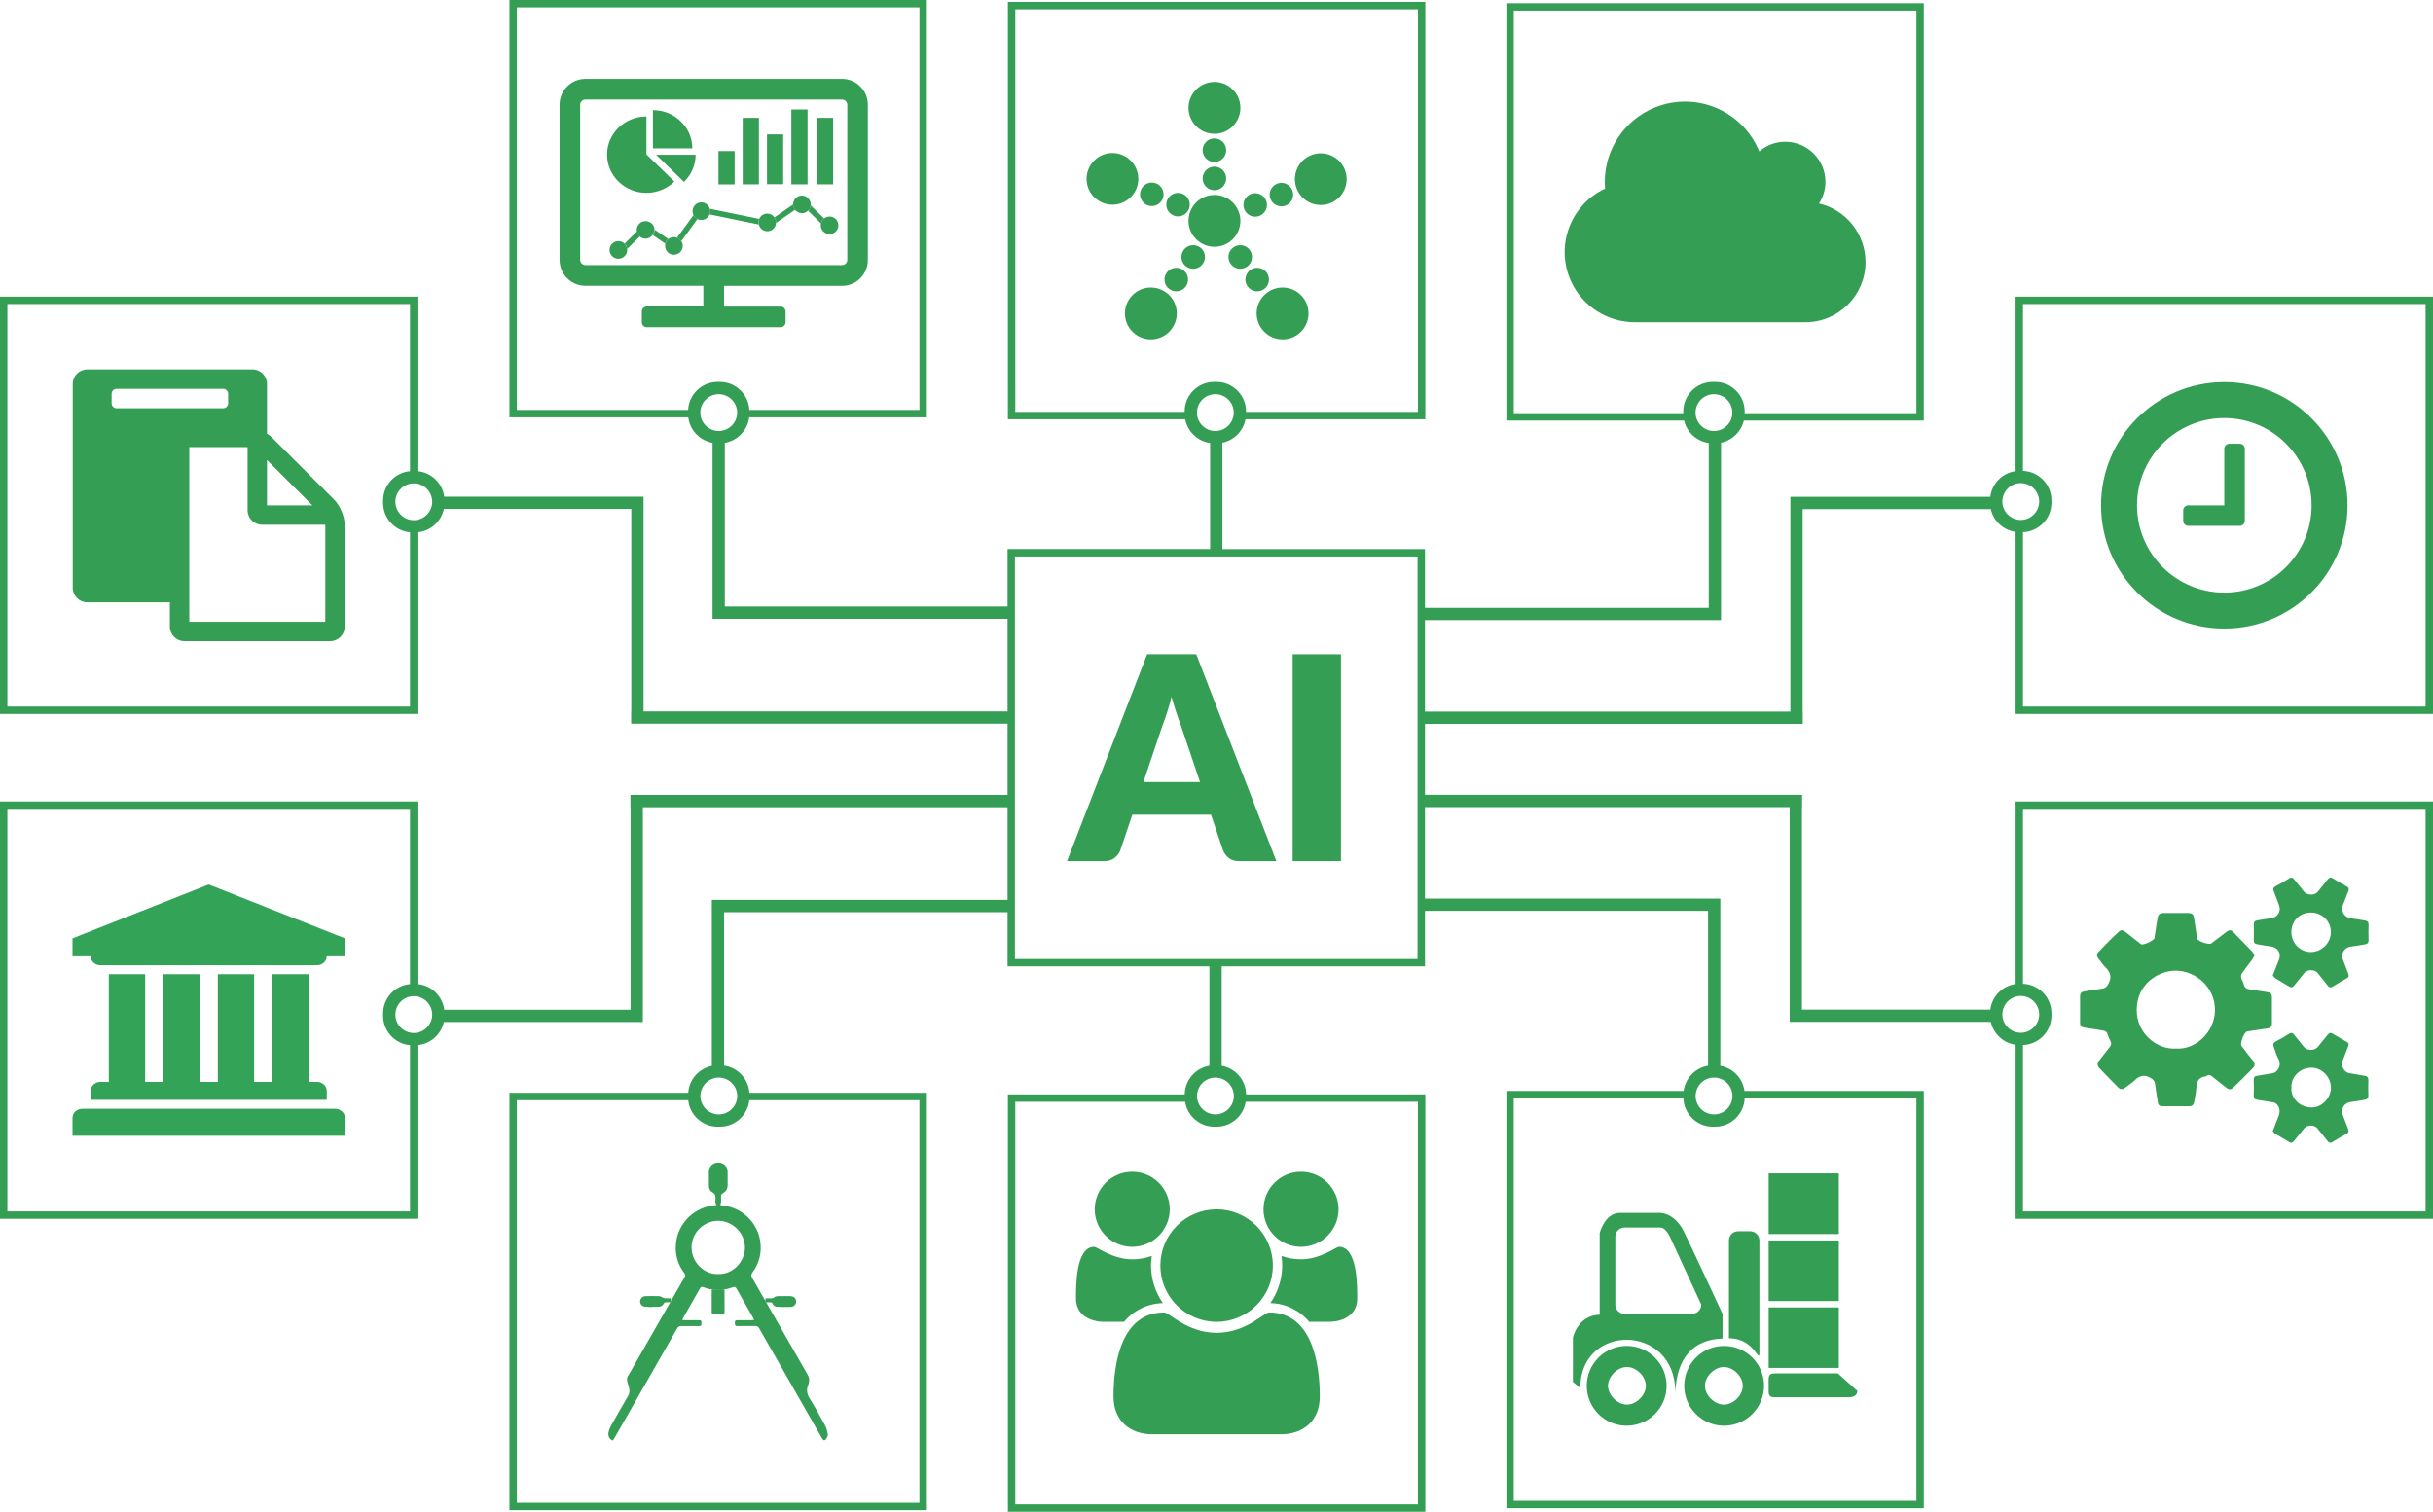 <?xml version="1.0" encoding="UTF-8"?><svg xmlns="http://www.w3.org/2000/svg" viewBox="0 0 990.85 615.81"><defs><style>.cls-1,.cls-2{fill:#349e55;}.cls-3{fill:#33a357;}.cls-3,.cls-2{fill-rule:evenodd;}.cls-4{fill:#359e55;}</style></defs><g id="Layer_1"><path class="cls-2" d="M759.75,106.76c-.02-11.39-7.87-21.27-18.96-23.87,1.71-2.62,2.62-5.68,2.62-8.81-.01-9.02-7.33-16.32-16.34-16.34-3.9-.02-7.67,1.39-10.59,3.96-6.84-16.71-25.92-24.7-42.63-17.86-12.28,5.02-20.3,16.98-20.3,30.24,0,.89.06,1.85.13,2.75-14.29,6.68-20.46,23.68-13.77,37.97,4.7,10.05,14.8,16.47,25.9,16.46h69.43c13.54,0,24.5-10.98,24.51-24.5h0Z"/><path class="cls-2" d="M914.21,182.84c.01-1.14-.9-2.08-2.04-2.09h-4.23c-1.14-.01-2.08.9-2.09,2.04v23.06h-14.64c-1.14-.01-2.08.9-2.09,2.04v4.23c-.01,1.14.9,2.08,2.04,2.09h20.96c1.14.01,2.08-.9,2.09-2.04v-29.33h0ZM941.41,205.85c0,19.64-15.92,35.55-35.55,35.55s-35.55-15.92-35.55-35.55,15.92-35.55,35.55-35.55c19.63.03,35.54,15.92,35.55,35.55ZM956.05,205.85c0-27.72-22.47-50.2-50.19-50.2s-50.2,22.47-50.2,50.19,22.47,50.2,50.19,50.2h0c27.72,0,50.19-22.47,50.2-50.19h0Z"/><path class="cls-1" d="M918.13,389.26c-.31.57-.53,1.12-.86,1.56-1.42,1.92-2.93,3.79-4.29,5.76-.31.45-.36,1.24-.22,1.81.22.89.85,1.69,1.03,2.56.31,1.58,1.37,1.92,2.7,2.12,2.36.33,4.71.77,7.07,1.1,1.2.17,1.7.88,1.7,1.99.01,3.57,0,7.14,0,10.7,0,1.3-.64,1.94-1.94,2.1-2.65.35-5.3.78-7.94,1.18-.1.01-.2.01-.29.04-1.2.32-2.95,4.89-2.22,5.88,1.49,1.99,3,3.97,4.59,5.9.95,1.14,1.02,2.17-.04,3.22-2.55,2.56-5.05,5.17-7.68,7.64-1.35,1.27-1.95,1.16-3.44-.03-1.84-1.45-3.71-2.89-5.52-4.38-.66-.54-1.24-.68-1.97-.21-.24.15-.52.32-.79.35-2.86.38-3.46,2.31-3.58,4.81-.1,1.88-.56,3.75-.88,5.62-.2,1.12-.79,1.69-2.01,1.67-3.62-.04-7.23-.03-10.86,0-1.1,0-1.74-.39-1.91-1.55-.35-2.51-.79-5-1.12-7.51-.15-1.21-.71-1.83-1.83-2.48-2.54-1.46-4.47-.98-6.45.96-1.17,1.16-2.63,2.02-3.94,3.04-.96.75-1.94.75-2.77-.1-2.58-2.59-5.14-5.21-7.67-7.88-.98-1.03-.98-2.1,0-3.25,1.41-1.69,2.65-3.51,4.06-5.2.81-.96.92-1.81.29-2.89-.45-.75-.79-1.59-1.02-2.43-.29-1.07-.99-1.45-1.99-1.59-2.45-.36-4.89-.82-7.36-1.14-1.32-.17-1.88-.75-1.87-2.09.04-3.57.03-7.14,0-10.7,0-1.18.5-1.81,1.67-1.99,2.45-.38,4.89-.82,7.36-1.14,1.17-.15,1.76-.68,2.38-1.73,1.63-2.72,1.07-4.85-1.07-6.94-1.05-1.02-1.81-2.3-2.76-3.41-.81-.96-.95-1.98-.07-2.89,2.58-2.66,5.14-5.35,7.88-7.86,1.49-1.37,1.91-1.2,3.55.1,1.77,1.39,3.53,2.79,5.3,4.18.2.15.36.33.57.45.95.54,5.3-1.45,5.48-2.54.42-2.49.77-5,1.16-7.5.36-2.29.82-2.68,3.18-2.68h9.09c2.01,0,2.49.49,2.76,2.41.36,2.61.78,5.2,1.17,7.79.01.1,0,.2.04.29.38,1.1,4.84,2.59,5.76,1.9,2.12-1.58,4.22-3.16,6.3-4.78.86-.67,1.7-.78,2.48.01,2.61,2.63,5.2,5.3,7.76,7.97.42.43.64,1.06,1,1.67l.04.07ZM886.23,427.15c8.2.5,15.78-6.98,15.83-15.61.07-9.66-8.11-16.08-15.89-16.13-7.08-.04-15.89,5.28-15.99,15.86-.08,9.59,8.04,16.35,16.03,15.88h.01Z"/><path class="cls-1" d="M925.61,460.75c.82-2.15,1.53-4.07,2.3-5.95.81-1.99.59-3.83-.95-5.23-.47-.43-1.32-.5-2.02-.64-1.87-.33-3.75-.63-5.62-.91-1.02-.15-1.52-.63-1.48-1.76.08-2.1.06-4.21,0-6.31-.03-1,.29-1.55,1.32-1.7,2.26-.35,4.52-.71,6.76-1.16.49-.1.99-.49,1.34-.89,1.42-1.64,1.52-3.35.42-5.3-.75-1.34-1.07-2.93-1.66-4.38-.42-1.03-.26-1.7.79-2.27,1.85-.98,3.68-2.02,5.45-3.15.88-.56,1.45-.33,1.99.35,1.35,1.67,2.72,3.33,4.04,5.02,1.28,1.62,4.36,1.6,5.63,0,1.34-1.69,2.75-3.3,4.07-4.99.59-.74,1.14-.93,1.98-.42,1.92,1.17,3.87,2.29,5.83,3.39.75.42.85.93.54,1.7-.82,2.03-1.56,4.1-2.38,6.15-.72,1.81.78,4.53,2.69,4.84,2.12.35,4.21.77,6.33,1.09,1.12.17,1.59.7,1.55,1.85-.07,2.05-.08,4.11,0,6.16.04,1.06-.42,1.56-1.35,1.73-1.87.33-3.74.71-5.62.91-2.93.31-4.47,2.8-3.36,5.56.72,1.81,1.38,3.65,2.08,5.46.35.89.21,1.52-.74,2.02-1.94,1.03-3.82,2.16-5.7,3.32-.72.45-1.27.36-1.78-.26-1.44-1.78-2.89-3.57-4.31-5.38-1.14-1.46-4.18-1.45-5.32,0-1.35,1.73-2.76,3.43-4.14,5.14-.64.79-1.27,1-2.24.36-1.76-1.16-3.62-2.12-5.41-3.22-.43-.26-.74-.75-1.1-1.14h.07ZM933.18,443c-.35,3.53,2.58,8,8.13,8.15,4.22.11,7.96-3.79,7.97-8.13,0-4.28-3.67-8.1-8-8.08-4.68.03-8.39,3.96-8.08,8.04h-.01Z"/><path class="cls-1" d="M925.61,397.3c.89-2.26,1.64-4.25,2.47-6.24,1.13-2.72-.43-5.25-3.36-5.56-1.88-.2-3.75-.59-5.62-.91-.92-.15-1.28-.68-1.25-1.64.06-2.1.07-4.21,0-6.3-.03-1.03.36-1.56,1.34-1.71,1.87-.31,3.74-.68,5.62-.89,2.7-.29,4.32-2.84,3.33-5.37-.74-1.87-1.39-3.75-2.13-5.62-.36-.93-.2-1.53.72-2.03,1.9-1.02,3.75-2.09,5.58-3.23.78-.49,1.34-.4,1.88.28,1.41,1.74,2.84,3.48,4.24,5.24,1.14,1.44,4.32,1.44,5.45,0,1.37-1.73,2.77-3.41,4.13-5.14.57-.74,1.1-.96,1.97-.43,1.91,1.17,3.85,2.31,5.81,3.4.82.46.92.99.6,1.8-.79,1.94-1.52,3.9-2.29,5.85-.89,2.26.71,4.91,3.14,5.24,1.98.26,3.94.6,5.91.93.99.17,1.52.64,1.46,1.78-.08,2.05-.08,4.11,0,6.16.04,1.05-.4,1.56-1.35,1.73-1.92.33-3.83.7-5.77.92-2.73.31-4.31,2.86-3.29,5.41.75,1.9,1.45,3.83,2.17,5.74.29.78.21,1.34-.63,1.8-2.01,1.1-3.99,2.29-5.94,3.47-.78.47-1.3.15-1.76-.42-1.41-1.74-2.82-3.5-4.21-5.27-1.1-1.41-4.18-1.45-5.31-.06-1.41,1.76-2.82,3.5-4.24,5.24-.6.75-1.21.92-2.12.32-1.76-1.14-3.62-2.1-5.41-3.22-.47-.29-.78-.82-1.16-1.24v-.03ZM933.18,379.7c0,4.46,3.53,8.07,7.9,8.1,4.39.03,8.2-3.72,8.18-8.1,0-4.46-3.62-8-8.17-7.99-4.53,0-7.92,3.43-7.92,7.99Z"/><path class="cls-2" d="M720.29,532.58h28.58v24.66h-28.58v-24.66h0ZM720.29,505.3h28.58v24.68h-28.58v-24.68ZM720.29,478.02h28.58v24.66h-28.58v-24.68h0ZM702.05,580.78c-8.98-.07-16.21-7.38-16.14-16.37.07-8.98,7.38-16.21,16.37-16.14,8.94.07,16.14,7.32,16.14,16.25-.03,9-7.34,16.28-16.36,16.25h-.01,0ZM702.05,556.86c-3.85,0-7.71,3.85-7.71,7.65s3.86,7.67,7.71,7.67,7.71-3.85,7.71-7.67-3.86-7.65-7.71-7.65h0ZM704.12,545.15v-39.85c0-2.07,1.69-3.75,3.75-3.74h4.89c2.07,0,3.75,1.67,3.77,3.74h0v45.22c0,5.99-1.44-5.37-12.41-5.36h0ZM682.31,566.95c-.3-28.06-38.86-27.94-38.73-1.5-3.21-2.63-3.01-2.62-3.01-2.62v-17.94s1.92-9.13,10.91-9.34v-33.26s2.04-8.22,8.27-8.22h15.43s6.3-.8,10.53,7.48c2.19,4.33,15.79,33.64,15.79,33.64v10.08c-11.78.31-18.66,7.84-19.18,21.68h-.01ZM680.05,503.79s-1.69-3.74-3.77-3.74h-14.66c-2.07,0-3.75,1.67-3.77,3.74v27.66c0,2.07,1.69,3.74,3.77,3.74h27.46c2.07,0,3.75-1.67,3.77-3.74l-12.78-27.66h-.01ZM662.57,548.25c8.98.05,16.21,7.37,16.16,16.36-.05,8.98-7.37,16.21-16.36,16.16-8.94-.05-16.16-7.32-16.16-16.27.03-9,7.36-16.28,16.36-16.25ZM662.57,572.17c3.85,0,7.71-3.85,7.71-7.67s-3.87-7.65-7.71-7.65-7.71,3.85-7.71,7.65,3.86,7.67,7.71,7.67h0ZM722.92,559.46h25.57l7.9,7.1c0,2.07-1.69,2.62-3.77,2.62h-29.71c-2.08,0-2.63-.54-2.63-2.62v-4.47c0-2.07.55-2.62,2.63-2.62h.01Z"/><path class="cls-1" d="M457.76,538.45h-7.99c-5.97,0-11.57-2.86-11.57-9.49,0-4.83-.18-21.05,7.4-21.05,1.25,0,7.47,5.08,15.53,5.08,2.71,0,5.38-.47,7.94-1.37-.19,1.3-.29,2.62-.31,3.93.03,5.47,1.71,10.8,4.83,15.28-6.13.12-11.91,2.91-15.82,7.63h0ZM461.11,507.9c-8.44,0-15.28-6.84-15.28-15.28s6.84-15.28,15.28-15.28,15.28,6.84,15.28,15.28c-.01,8.42-6.84,15.25-15.28,15.28ZM521.55,584.27h-52.14c-9.55,0-15.93-5.79-15.93-15.45,0-13.49,3.16-34.19,20.64-34.19,2.03,0,9.42,8.29,21.36,8.29s19.32-8.29,21.36-8.29c17.49,0,20.65,20.71,20.65,34.19,0,9.66-6.38,15.45-15.93,15.45h0ZM495.47,538.45c-12.66,0-22.91-10.26-22.91-22.91s10.26-22.91,22.91-22.91,22.91,10.26,22.91,22.91h0c0,12.66-10.26,22.91-22.91,22.91ZM529.85,507.9c-8.44,0-15.28-6.84-15.28-15.28s6.84-15.28,15.28-15.28,15.28,6.84,15.28,15.28c-.01,8.42-6.84,15.25-15.28,15.28ZM541.18,538.45h-8.01c-3.91-4.72-9.67-7.51-15.81-7.63,3.12-4.48,4.8-9.81,4.83-15.28,0-1.32-.11-2.64-.31-3.93,2.55.9,5.23,1.37,7.94,1.37,8.05,0,14.25-5.08,15.52-5.08,7.59,0,7.4,16.22,7.4,21.05,0,6.62-5.61,9.49-11.57,9.49h.01Z"/><path class="cls-1" d="M337.14,584.39c-.24-1.22-.46-2.52-1.03-3.58-2.05-3.78-4.15-7.55-6.4-11.2-1.13-1.83-1.35-3.53-.57-5.46.09-.21.12-.43.19-.63.41-1.28.24-2.41-.46-3.61-7.55-13.13-15.04-26.29-22.59-39.43-.47-.81-.38-1.35.15-2.09,2.83-3.86,3.87-8.18,3.16-12.89-1.1-6.89-6.24-12.42-13.03-14.04-1.12-.26-2.28-.41-3.27-.59.16-.37.28-.77.35-1.16.04-.79.04-1.57,0-2.37-.07-.52.22-1.02.71-1.22,1.35-.75,2.02-1.93,1.99-3.5-.03-1.81,0-3.61-.01-5.42-.03-2.09-1.69-3.64-3.83-3.62s-3.78,1.57-3.81,3.65c-.01,1.9,0,3.81,0,5.7,0,1.12.4,2.21,1.32,2.69,1.4.72,1.44,1.8,1.35,3.06-.04.38-.04.77,0,1.13.1.37.24.72.4,1.06-.78.12-1.65.24-2.52.4-7.99,1.52-13.84,8.4-14.03,16.53-.15,3.93,1.1,7.77,3.53,10.86.44.59.43,1,.07,1.6-7.26,12.67-14.51,25.38-21.77,38.06-2,3.5-2.15,2.61-.9,6.87.4,1.24.22,2.59-.49,3.69-2.3,3.9-4.52,7.83-6.74,11.78-.44.79-.79,1.65-1.03,2.53-.38,1.4.09,3.21,1.75,3.59.16-.25.32-.52.49-.78,8.54-14.94,17.07-29.88,25.61-44.82.41-.74.9-1.02,1.72-1,2.47.03,4.95,0,7.4,0,1.16,0,.69-.88.78-1.46s-.06-.96-.79-.94c-1.96.03-3.93,0-5.89,0-.32,0-.66-.03-1.09-.06.09-.28.21-.54.32-.79,2.3-4.03,4.62-8.07,6.9-12.11.35-.63.72-.69,1.38-.46,3.81,1.49,8.04,1.5,11.86.04.9-.34,1.27-.09,1.69.66,2.16,3.86,4.39,7.7,6.58,11.54.18.31.32.65.54,1.12-.5.03-.82.06-1.16.06-1.87,0-3.74.04-5.61,0-.81-.01-1.13.19-1.09,1.06.04.78-.03,1.4,1.09,1.35,2.44-.07,4.87,0,7.32-.03.6-.04,1.18.29,1.43.84,8.51,14.91,17.03,29.84,25.57,44.75.71,1.24,1.25,1.27,2,.01.25-.38.52-.96.43-1.37h0ZM292.47,518.99c-5.58.26-10.83-4.71-10.83-10.82s5.09-10.91,10.95-10.86,10.86,5.08,10.79,11.02c-.07,5.74-5.08,10.94-10.91,10.64h0Z"/><path class="cls-1" d="M295.07,530.18c0,1.44-.01,2.88,0,4.32,0,.44-.14.61-.6.6-1.35-.02-2.71-.02-4.07,0-.43,0-.55-.16-.55-.57.01-2.9.01-5.8,0-8.71,0-.41.14-.57.55-.56,1.35.02,2.71.02,4.07,0,.46,0,.6.16.59.6v4.32h.01ZM319.34,532.43c-1.05-.05-2.1-.06-3.14-.16-.73-.07-1.35-.56-1.58-1.26-.15-.4-.4-.51-.78-.5h-1.61c-.79,0-.48-.59-.53-.98s.02-.68.53-.65c.43.03.86,0,1.29,0,.7,0,1.37.05,1.97-.52.3-.28.87-.36,1.32-.37,1.67-.04,3.35-.02,5.03,0,1.35,0,2.37.88,2.4,2.08.04,1.29-.9,2.26-2.31,2.32-.86.04-1.72,0-2.58,0v.06h-.01ZM265.58,532.43c-1.05-.05-2.11-.03-3.14-.18-1.13-.16-1.83-1.17-1.74-2.28.11-1.1,1.01-1.95,2.11-1.99,1.87-.03,3.74-.04,5.61,0,.44,0,.86.33,1.29.49.36.14.72.33,1.1.37.64.04,1.29.05,1.93,0,.37,0,.48.15.5.5.05,1.11.06,1.12-1.05,1.13-.41-.03-.82-.02-1.22.02-.25.05-.47.21-.6.43-.46.98-1.25,1.38-2.27,1.42-.84.03-1.68,0-2.52,0v.06h0Z"/><path class="cls-3" d="M85,360.3l-55.47,21.93v7.32h7.4c0,2,1.79,3.65,3.98,3.65h88.17c2.2,0,3.98-1.65,3.98-3.65h7.4v-7.32l-55.47-21.93h.01ZM44.32,396.85v43.87h-3.41c-2.2,0-3.98,1.65-3.98,3.65v3.65h96.15v-3.65c0-2-1.79-3.65-3.98-3.65h-3.41v-43.87h-14.79v43.87h-7.4v-43.87h-14.79v43.87h-7.4v-43.87h-14.79v43.87h-7.4v-43.87h-14.8ZM136.47,451.68H33.51c-2.2,0-3.98,1.65-3.98,3.65v7.32h110.94v-7.32c0-2-1.79-3.65-3.98-3.65h-.01Z"/><path class="cls-2" d="M77.09,253.3v-71.18h23.74v25.71c0,3.28,2.65,5.93,5.93,5.93h25.72v39.54s-55.39,0-55.39,0ZM92.91,164.33c-.03,1.07-.9,1.94-1.97,1.97h-43.52c-1.07-.03-1.94-.9-1.97-1.97v-3.96c.03-1.07.9-1.94,1.97-1.97h43.52c1.07.03,1.94.9,1.97,1.97v3.96ZM108.73,205.85v-18.47l18.49,18.47h-18.49ZM140.38,213.76c0-3.28-1.86-7.79-4.21-10.14l-25.22-25.22c-.67-.67-1.42-1.25-2.22-1.73v-20.27c0-3.28-2.65-5.93-5.93-5.93H35.55c-3.28,0-5.93,2.65-5.93,5.93v83.04c0,3.28,2.65,5.93,5.93,5.93h33.63v9.89c0,3.28,2.65,5.93,5.93,5.93h59.35c3.28,0,5.93-2.65,5.93-5.93v-41.53h0Z"/><path class="cls-2" d="M494.56,56.38c2.65,0,4.81,2.13,4.82,4.78s-2.13,4.81-4.78,4.82c-2.65,0-4.81-2.13-4.82-4.78h0c0-2.66,2.14-4.81,4.78-4.82ZM494.56,67.89c2.65,0,4.81,2.13,4.82,4.78,0,2.65-2.13,4.81-4.78,4.82-2.65,0-4.81-2.13-4.82-4.78h0c0-2.66,2.14-4.81,4.78-4.82h0ZM494.56,33.38c5.84-.01,10.58,4.7,10.6,10.53.01,5.84-4.7,10.58-10.53,10.6-5.84.01-10.58-4.7-10.6-10.53v-.03c0-5.82,4.71-10.55,10.53-10.56h0ZM494.56,79.4c5.84-.01,10.58,4.7,10.6,10.53.01,5.84-4.7,10.58-10.53,10.6-5.84.01-10.58-4.7-10.6-10.53v-.03c0-5.82,4.71-10.55,10.53-10.56h0ZM502.21,100.84c2.12-1.59,5.12-1.17,6.72.95,1.59,2.12,1.17,5.12-.95,6.72-2.12,1.59-5.12,1.17-6.72-.95h0c-1.59-2.1-1.18-5.11.92-6.7,0,0,.01,0,.03-.01h0ZM509.11,110.04c2.12-1.59,5.12-1.17,6.72.95,1.59,2.12,1.17,5.12-.95,6.72-2.12,1.59-5.12,1.17-6.72-.95h0c-1.59-2.1-1.18-5.11.92-6.7,0,0,.01,0,.03-.01ZM516,119.24c4.66-3.5,11.28-2.58,14.78,2.09,3.5,4.66,2.58,11.28-2.09,14.78-4.66,3.5-11.28,2.58-14.78-2.09h0c-3.52-4.63-2.6-11.23,2.03-14.75.01,0,.03-.03.04-.04h.01ZM488.82,100.84c-2.12-1.59-5.12-1.17-6.72.95-1.59,2.12-1.17,5.12.95,6.72,2.12,1.59,5.12,1.17,6.72-.95h0c1.59-2.1,1.18-5.11-.92-6.7,0,0-.01,0-.03-.01ZM481.93,110.04c-2.12-1.59-5.12-1.17-6.72.95-1.59,2.12-1.17,5.12.95,6.72,2.12,1.59,5.12,1.17,6.72-.95h0c1.59-2.1,1.18-5.11-.92-6.7,0,0-.01,0-.03-.01ZM475.03,119.24c-4.66-3.5-11.28-2.58-14.78,2.09-3.5,4.66-2.58,11.28,2.09,14.78,4.66,3.5,11.28,2.58,14.78-2.09h0c3.5-4.63,2.6-11.23-2.03-14.75-.01,0-.03-.03-.04-.04h-.01ZM526.33,77.53c.96,2.46-.25,5.25-2.71,6.21s-5.25-.25-6.21-2.71.25-5.25,2.71-6.21h0c2.46-.96,5.23.25,6.21,2.71ZM515.65,81.73c.96,2.46-.25,5.25-2.71,6.21s-5.25-.25-6.21-2.71.25-5.25,2.71-6.21h0c2.46-.96,5.23.25,6.21,2.72h0ZM547.7,69.14c2.13,5.42-.55,11.54-5.96,13.65-5.42,2.13-11.54-.55-13.65-5.96-2.13-5.42.55-11.54,5.96-13.65h0c5.41-2.12,11.52.56,13.65,5.96h0ZM484.22,85.11c.96-2.46-.25-5.25-2.71-6.21s-5.25.25-6.21,2.71.25,5.25,2.71,6.21h0c2.46.96,5.23-.25,6.21-2.71h0ZM473.54,80.91c.96-2.46-.25-5.25-2.71-6.21s-5.25.25-6.21,2.71.25,5.25,2.71,6.21h0c2.46.96,5.23-.25,6.21-2.71ZM462.85,76.71c2.13-5.42-.55-11.54-5.96-13.65-5.42-2.13-11.54.55-13.65,5.96-2.13,5.42.55,11.54,5.96,13.65h0c5.41,2.12,11.52-.56,13.65-5.96Z"/><path class="cls-1" d="M335.6,88.98l-5.44-5.32c-.12.86-.49,1.61-1.04,2.18l5.24,5.17.12-.34c.22-.71.59-1.28,1.12-1.69h0ZM315.41,88.53c.41.57.63,1.28.63,2.06v.22l7.79-5.36c-.49-.59-.75-1.35-.75-2.2l-7.68,5.28h.01ZM308.89,90.55c0-.49.12-.94.26-1.39l-20.11-4.12c.08.3.15.63.15.98,0,.45-.08.9-.26,1.31l20.05,4.12c-.04-.12-.04-.26-.04-.37-.04-.18-.04-.34-.04-.53h0ZM282.44,87.63l-6.74,9.21c.71.26,1.31.79,1.73,1.43l6.6-9.03c-.67-.37-1.24-.94-1.57-1.61h-.01ZM272.17,97.37l-5.62-3.85v.15c0,.79-.26,1.5-.67,2.1l5.05,3.48c.22-.75.63-1.43,1.24-1.87ZM259.48,94.19l-5.09,5.02c.57.57.98,1.31,1.04,2.18l5.17-5.09c-.59-.53-1.02-1.28-1.12-2.1h0Z"/><path class="cls-1" d="M254.34,99.24c-.63-.63-1.53-1.02-2.51-1.02-1.98,0-3.59,1.61-3.59,3.59s1.61,3.59,3.59,3.59,3.59-1.61,3.59-3.59c0-.15,0-.26-.04-.41-.08-.86-.45-1.61-1.04-2.18h0ZM266.55,93.52c-.04-1.08-.57-2.02-1.35-2.67-.04,0-.04-.04-.08-.04-.08-.04-.12-.08-.18-.12l-.22-.12s-.04-.04-.08-.04c-.08-.04-.18-.12-.3-.15h-.04c-.08-.04-.15-.08-.26-.08-.04,0-.08-.04-.08-.04-.04,0-.08,0-.08-.04-.3-.08-.63-.15-.98-.15-1.98,0-3.59,1.61-3.59,3.59,0,.18,0,.37.04.53.12.82.53,1.57,1.12,2.1.63.59,1.5.94,2.4.94,1.2,0,2.24-.59,2.89-1.5.41-.59.67-1.31.67-2.1.15-.08.12-.12.12-.15h0v.03ZM275.7,96.85c-.41-.15-.82-.26-1.28-.26-.82,0-1.61.3-2.2.79-.59.45-1.04,1.12-1.24,1.87-.08.3-.12.59-.12.94,0,.63.18,1.28.49,1.79.63,1.08,1.76,1.79,3.11,1.79.22,0,.49-.04.71-.08,1.65-.34,2.89-1.76,2.89-3.52,0-.71-.22-1.35-.57-1.91-.49-.67-1.08-1.16-1.79-1.43h0ZM289.07,85.06c-.41-1.5-1.79-2.63-3.44-2.63-1.98,0-3.59,1.61-3.59,3.59,0,.57.15,1.12.37,1.61.34.67.9,1.24,1.61,1.61.49.22,1.02.37,1.61.37,1.5,0,2.81-.94,3.34-2.28.15-.41.26-.86.26-1.31-.04-.34-.08-.67-.15-.98h-.01ZM315.4,88.54c-.63-.94-1.73-1.53-2.92-1.53-1.5,0-2.77.9-3.3,2.2-.18.41-.26.9-.26,1.39,0,.15,0,.34.04.49,0,.12.04.26.08.37.22.82.71,1.57,1.39,2.06.59.41,1.31.67,2.06.67,1.91,0,3.44-1.46,3.56-3.34v-.22c0-.82-.22-1.53-.63-2.1h-.01ZM330.15,83.67c0-.15.04-.26.04-.41,0-.37-.08-.75-.18-1.08-.3-.86-.9-1.61-1.69-2.06,0,0-.04,0-.04-.04-.08-.04-.12-.08-.18-.08-.45-.18-.94-.34-1.5-.34-1.98,0-3.59,1.61-3.59,3.59,0,.82.3,1.57.75,2.2.63.82,1.69,1.39,2.81,1.39.98,0,1.83-.37,2.51-1.02.63-.59,1.02-1.35,1.08-2.18v.03ZM338.99,88.39c-.94-.3-1.91-.22-2.73.18-.22.12-.45.26-.67.41-.53.41-.9.98-1.12,1.65l-.12.34c-.41,1.76.59,3.59,2.36,4.2,1.87.63,3.89-.37,4.53-2.24.18-.53.22-1.04.15-1.57-.15-1.35-1.04-2.51-2.4-2.96h.01ZM339.3,48.01h-6.6v27.08h6.6s0-27.08,0-27.08ZM322.28,44.6h6.6v30.5h-6.6v-30.5ZM312.36,54.75h6.6v20.3h-6.6v-20.3ZM302.47,48.01h6.6v27.08h-6.6v-27.08ZM292.59,61.54h6.6v13.57h-6.6v-13.57ZM278.55,74.09c3.04-2.89,4.75-6.89,4.75-11.05h-16.11l11.35,11.05h.01ZM281.95,60.42c0-8.58-7.19-15.55-16.04-15.55v15.55h16.04Z"/><path class="cls-1" d="M263.26,78.56c4.28,0,8.35-1.65,11.39-4.61l-11.39-11.05v-15.47c-8.84,0-16.04,6.97-16.04,15.55s7.19,15.59,16.04,15.59h0Z"/><path class="cls-1" d="M342.96,32.13h-104.59c-5.81.04-10.49,4.75-10.49,10.53v63.23c0,5.81,4.69,10.49,10.45,10.53h48.11v8.43h-22.96c-1.16,0-2.1.9-2.1,2.06v4.28c-.04,1.16.9,2.1,2.02,2.1h54.43c1.16,0,2.1-.9,2.1-2.06v-4.24c.04-1.16-.9-2.1-2.02-2.1h-23.04v-8.43h48.11c5.81-.04,10.45-4.75,10.45-10.53v-63.28c0-5.77-4.69-10.49-10.45-10.53h0ZM345.06,105.89c-.04,1.16-.94,2.06-2.1,2.1h-104.59c-1.16-.04-2.06-.98-2.1-2.1v-63.24c.04-1.16.94-2.06,2.1-2.1h104.59c1.16.04,2.06.98,2.1,2.1v63.23h0Z"/><path class="cls-4" d="M519.79,350.79h-15.15c-1.7,0-3.07-.39-4.11-1.19-1.04-.79-1.83-1.8-2.37-3.04l-4.97-14.69h-32.04l-4.97,14.69c-.42,1.08-1.19,2.05-2.28,2.92-1.1.87-2.46,1.3-4.08,1.3h-15.27l32.62-84.27h20.01l32.62,84.27ZM488.73,318.58l-7.81-23.08c-.58-1.46-1.2-3.19-1.85-5.18-.66-1.99-1.31-4.14-1.97-6.45-.58,2.35-1.2,4.53-1.85,6.54-.66,2.01-1.27,3.74-1.85,5.21l-7.75,22.96h23.08Z"/><path class="cls-4" d="M546.11,350.79h-19.67v-84.27h19.67v84.27Z"/></g><g id="Layer_1_copy_2"><path class="cls-4" d="M990.85,290.84V120.84h-170v71.08c-5.38.73-9.66,5.05-10.3,10.46h-81.41v87.49h-148.81v-37.26h120.57v-72.27c4.58-.93,8.22-4.49,9.29-9.01h73.29V1.33h-170v170h72.37c1.13,4.77,5.12,8.45,10.05,9.13v67.15h-115.57v-23.95h-82.5v-43.32c4.75-.96,8.51-4.76,9.41-9.54h73.23V.8h-170v170h72.2c.95,5.02,5.05,8.95,10.16,9.65v43.2h-82.5v23.4h-115.14v-66.66c5.2-.87,9.3-5.12,9.93-10.4h72.35V0h-170v170h72.83c.63,5.27,4.7,9.5,9.89,10.39v71.67h120.14v37.75h-148.24v-87.49h-81.18c-.73-5.55-5.28-9.92-10.91-10.39v-71.1H0v170h170v-74c5.33-.44,9.7-4.38,10.77-9.51h76.32v82.49h-.05v5h.05s5,0,5,0h0s148.24,0,148.24,0v29.01h-148.53s-5,0-5,0h0s-.05,0-.05,0v5h.05v82.49h-75.88c-.7-5.58-5.27-10-10.92-10.46v-74.38H0v170h170v-70.72c5.3-.43,9.65-4.34,10.75-9.44h81.05v-87.49h148.53v37.75h-120.43v67.63c-5.24,1.05-9.26,5.53-9.62,10.97h-72.81v170h170v-170h-72.27c-.38-5.68-4.74-10.3-10.3-11.08v-62.52h115.43v22.08h82.21v40.49c-5.63.93-9.97,5.8-10.05,11.66h-72.02v170h170v-170h-72.99c-.08-5.83-4.36-10.67-9.94-11.65v-40.5h82.79v-22.62h115.28v63.11c-5.17.85-9.25,5.03-9.94,10.25h-72.19v170h170v-170h-73.05c-.69-5.18-4.71-9.34-9.82-10.23v-68.13h-120.28v-37.26h148.53v87.49h81.89c1.07,4.87,5.11,8.65,10.11,9.33v70.88h170v-170h-170v74.36c-5.37.73-9.64,5.04-10.3,10.43h-76.7v-82.49h.05v-5h-.05s-5,0-5,0h0s-148.53,0-148.53,0v-28.9h148.81s5,0,5,0h0s.05,0,.05,0v-5h-.05v-82.49h76.61c1.08,4.86,5.11,8.62,10.1,9.3v74.16h170ZM685.52,167.58v.74h-69.03V4.34h163.97v163.98h-69.94v-.74c0-6.6-5.4-12-12-12h-1c-6.6,0-12,5.4-12,12ZM690.52,168.08h0c0-4.13,3.38-7.5,7.5-7.5h0c4.12,0,7.5,3.38,7.5,7.5h0c0,4.12-3.37,7.5-7.5,7.5h0c-4.12,0-7.5-3.38-7.5-7.5ZM280.24,166.99h-69.76V3.01h163.97v163.98h-69.27c-.31-6.33-5.57-11.41-11.97-11.41h-1c-6.4,0-11.66,5.08-11.97,11.41ZM292.71,175.58c-4.12,0-7.5-3.38-7.5-7.5h0c0-4.13,3.38-7.5,7.5-7.5s7.5,3.38,7.5,7.5h0c0,4.12-3.38,7.5-7.5,7.5ZM166.98,287.83H3.01V123.85h163.97v68.09c-6.12.53-10.96,5.7-10.96,11.95v1c0,6.25,4.84,11.41,10.96,11.95v70.99ZM176.02,204.39c0,4.12-3.38,7.5-7.5,7.5s-7.5-3.37-7.5-7.5h0c0-4.13,3.38-7.5,7.5-7.5s7.5,3.38,7.5,7.5h0ZM166.98,493.47H3.01v-163.98h163.97v71.37c-6.12.53-10.96,5.7-10.96,11.95v1c0,6.25,4.84,11.41,10.96,11.95v67.71ZM168.52,420.8c-4.12,0-7.5-3.38-7.5-7.5s3.38-7.5,7.5-7.5,7.5,3.38,7.5,7.5-3.38,7.5-7.5,7.5ZM305.17,448.19h69.27v163.98h-163.97v-163.98h69.82c.62,6.03,5.75,10.78,11.94,10.78h1c6.19,0,11.32-4.75,11.94-10.78ZM300.24,446.47c0,4.12-3.38,7.5-7.5,7.5s-7.5-3.38-7.5-7.5,3.38-7.5,7.5-7.5,7.5,3.38,7.5,7.5ZM482.46,167.58v.21h-68.97V3.81h163.97v163.98h-70v-.21c0-6.6-5.4-12-12-12h-1c-6.6,0-12,5.4-12,12ZM487.46,168.08h0c0-4.13,3.38-7.5,7.5-7.5s7.5,3.38,7.5,7.5h0c0,4.12-3.38,7.5-7.5,7.5s-7.5-3.38-7.5-7.5ZM507.33,448.82h70.12v163.98h-163.97v-163.98h69.16c.9,5.73,5.87,10.15,11.84,10.15h1c5.97,0,10.95-4.42,11.84-10.15ZM502.49,446.47c0,4.12-3.37,7.5-7.5,7.5h0c-4.12,0-7.5-3.38-7.5-7.5s3.38-7.5,7.5-7.5h0c4.12,0,7.5,3.38,7.5,7.5ZM577.31,390.65h-163.97v-163.98h163.97v163.98ZM710.52,447.4h69.93v163.98h-163.97v-163.98h69.08c.23,6.4,5.52,11.57,11.98,11.57h1c6.45,0,11.75-5.17,11.98-11.57ZM698.05,438.97c4.12,0,7.5,3.38,7.5,7.5s-3.38,7.5-7.5,7.5-7.5-3.38-7.5-7.5,3.38-7.5,7.5-7.5ZM823.86,329.49h163.97v163.98h-163.97v-67.77c6.41-.22,11.6-5.52,11.6-11.98v-1c0-6.46-5.18-11.76-11.6-11.98v-71.25ZM815.46,413.21c0-4.12,3.38-7.5,7.5-7.5s7.5,3.37,7.5,7.5h0c0,4.13-3.38,7.5-7.5,7.5s-7.5-3.38-7.5-7.5h0ZM823.86,123.85h163.97v163.98h-163.97v-71.05c6.41-.22,11.6-5.52,11.6-11.98v-1c0-6.46-5.18-11.76-11.6-11.98v-67.97ZM815.46,204.3c0-4.12,3.38-7.5,7.5-7.5s7.5,3.38,7.5,7.5-3.38,7.5-7.5,7.5-7.5-3.38-7.5-7.5Z"/></g></svg>